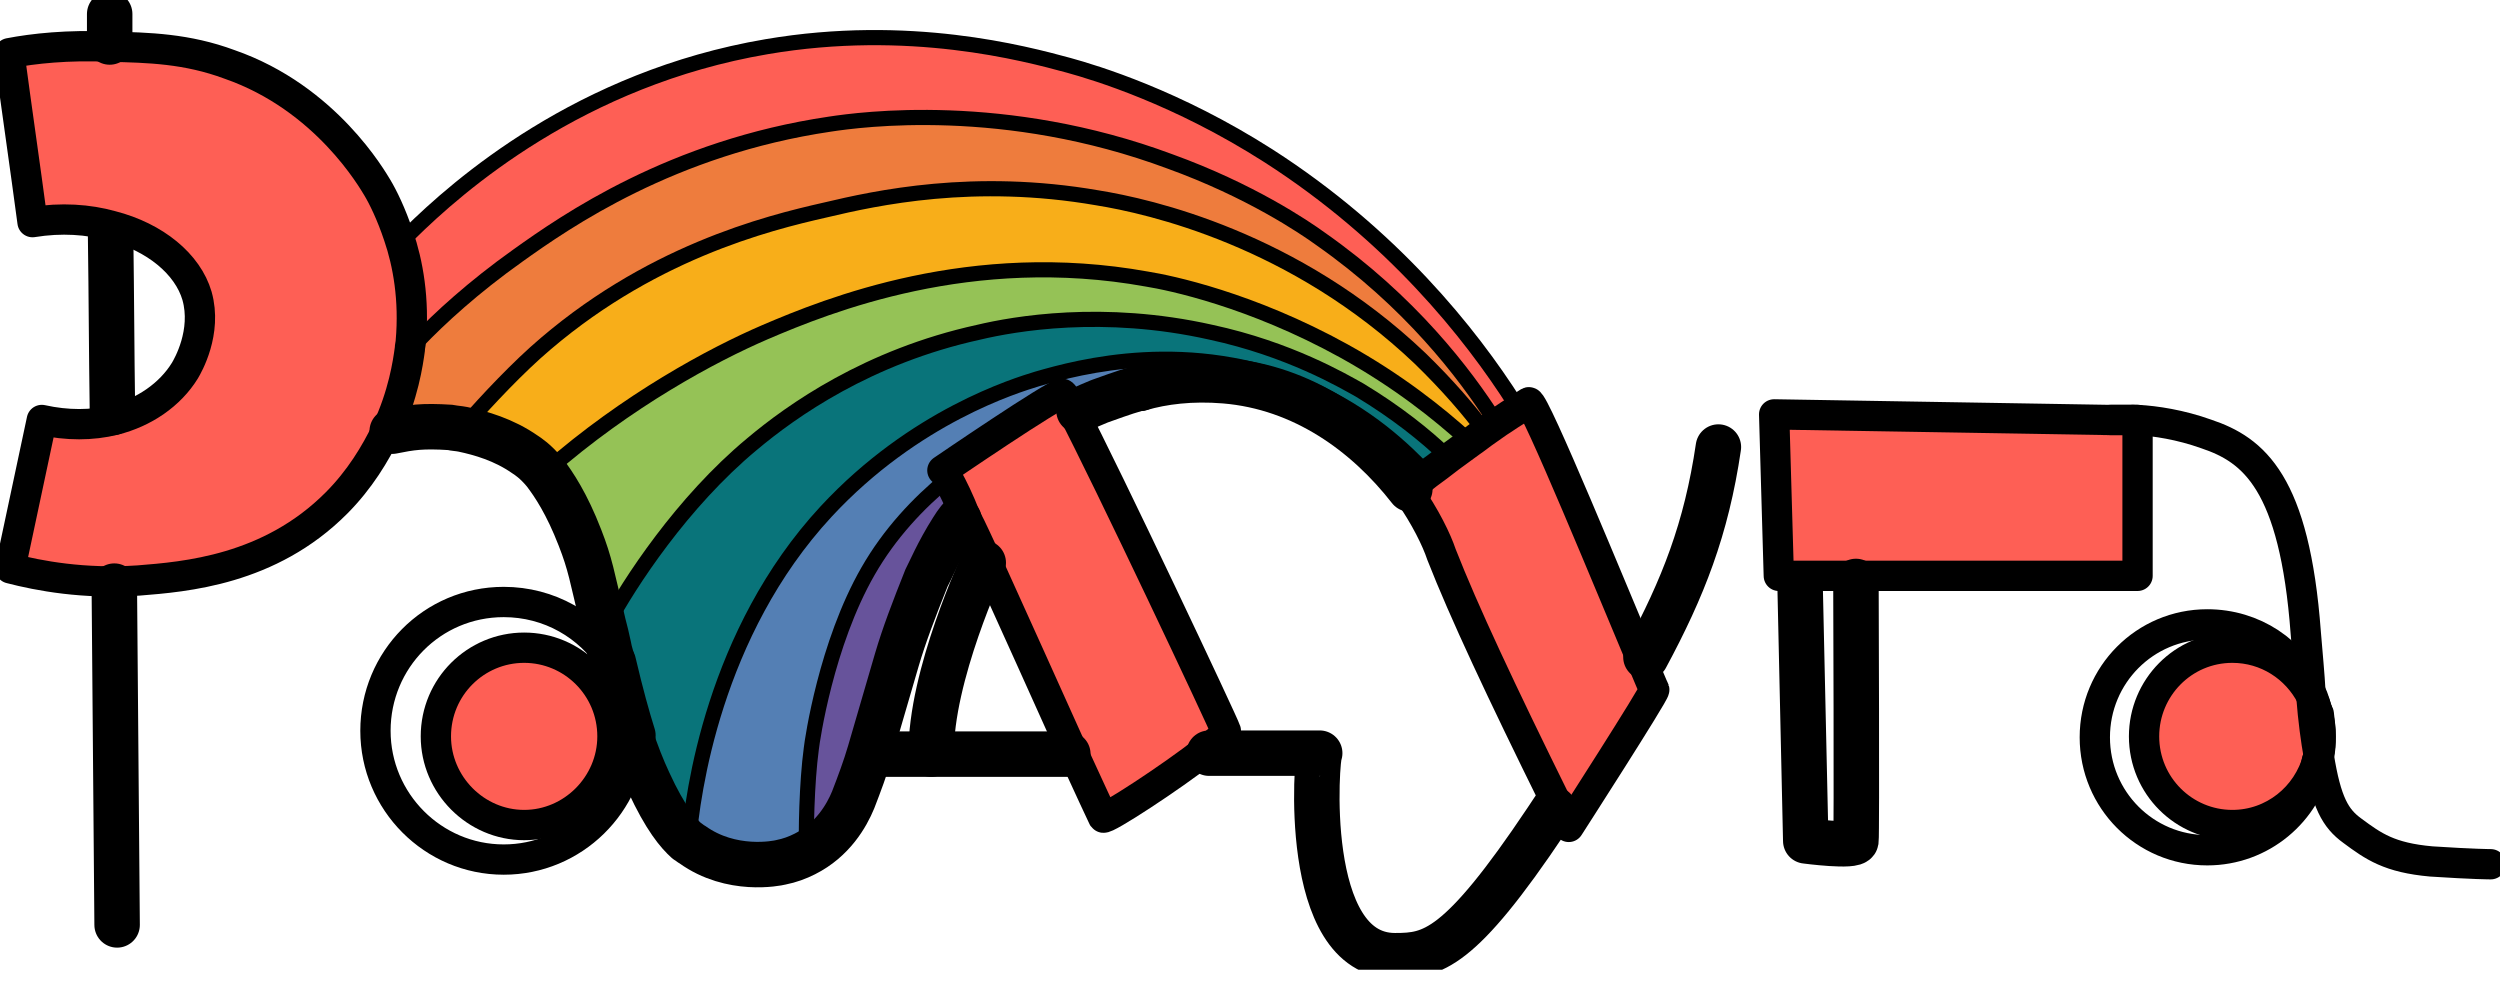 <?xml version="1.0" encoding="UTF-8"?> <svg xmlns="http://www.w3.org/2000/svg" width="109" height="43" viewBox="0 0 109 43" fill="none"> <g clip-path="url(#clip0_625_2004)"> <path d="M57.053 16.969C59.646 18.108 61.267 19.613 62.239 20.712C61.874 20.997 61.591 21.201 61.469 21.363C59.565 18.922 56.809 16.928 53.406 16.643C51.947 16.521 50.691 16.684 49.718 16.969C49.718 16.969 49.678 16.969 49.637 16.969C49.151 17.091 48.097 17.335 46.76 17.864C46.558 17.457 46.396 17.213 46.355 17.213C46.072 17.172 41.128 20.549 41.128 20.549C41.169 20.549 41.25 20.672 41.371 20.916C40.034 21.974 38.818 23.276 37.886 24.944C36.022 28.159 35.455 32.309 35.415 32.676C35.212 34.181 35.172 36.379 35.212 37.315C34.888 37.477 34.564 37.599 34.158 37.681C33.996 37.721 32.011 38.128 30.309 36.908C30.228 36.867 30.147 36.785 30.066 36.745C30.188 34.669 31.16 27.63 36.063 22.34C39.912 18.189 44.329 16.846 45.261 16.562C47.084 15.992 51.906 14.69 57.053 16.969Z" fill="#547FB4"></path> <path d="M66.697 17.538C66.94 17.457 70.344 25.758 71.681 28.932C71.924 29.502 72.086 29.909 72.167 30.071C72.208 30.193 68.439 36.053 68.439 36.053C68.277 35.727 68.115 35.402 67.953 35.076C67.912 35.036 67.912 34.995 67.872 34.954C65.481 30.112 63.86 26.653 62.888 24.171C62.645 23.52 62.118 22.503 61.389 21.363C61.389 21.323 61.429 21.282 61.47 21.241C61.591 21.119 61.875 20.875 62.24 20.59C62.523 20.387 62.847 20.142 63.212 19.858C63.496 19.654 63.82 19.41 64.103 19.207C64.347 19.044 64.59 18.84 64.833 18.678C65.076 18.515 65.279 18.352 65.481 18.23C65.724 18.067 65.968 17.904 66.17 17.782C66.494 17.66 66.697 17.538 66.697 17.538Z" fill="#FE5F55"></path> <path d="M17.383 10.295C17.788 11.475 18.072 13.062 17.91 14.852C17.91 14.975 17.91 15.097 17.87 15.178C17.788 15.788 17.586 17.131 16.857 18.718C16.37 19.735 15.681 20.875 14.668 21.892C11.751 24.822 8.064 25.148 6.038 25.27C3.647 25.473 1.702 25.107 0.446 24.781L1.823 18.311C2.918 18.555 4.012 18.555 4.984 18.311C6.321 17.986 7.415 17.213 8.064 16.155C8.185 15.951 9.077 14.486 8.59 12.899C8.185 11.475 6.767 10.336 4.863 9.847C3.85 9.563 2.674 9.522 1.418 9.685C1.094 7.202 0.729 4.761 0.405 2.319C1.459 2.116 2.958 1.953 4.781 2.035C6.483 2.075 8.185 2.116 10.009 2.767C14.223 4.232 16.289 7.813 16.451 8.138C16.695 8.586 17.059 9.318 17.383 10.295Z" fill="#FE5F55"></path> <path d="M19.612 18.637C18.356 18.556 17.869 18.637 17.059 18.8L16.897 18.718C17.626 17.172 17.829 15.789 17.91 15.178C17.91 15.056 17.951 14.934 17.951 14.853L18.275 14.893C19.288 13.876 20.746 12.533 22.651 11.15C24.758 9.644 29.377 6.429 36.266 5.412C37.562 5.209 43.843 4.395 51.096 7.04C54.541 8.301 56.891 9.888 57.66 10.417C61.55 13.103 63.901 16.277 65.238 18.311L65.603 18.352C65.4 18.474 65.157 18.637 64.954 18.8L64.792 18.718C64.184 17.905 63.252 16.806 62.037 15.626C56.566 10.417 50.245 8.993 47.976 8.627C42.587 7.691 38.332 8.627 36.104 9.156C33.591 9.726 28.324 11.028 23.461 15.382C22.246 16.48 20.868 17.986 20.26 18.718C19.977 18.678 19.774 18.637 19.612 18.637Z" fill="#EE7C3D"></path> <path d="M52.596 32.716C51.096 33.896 48.219 35.768 48.138 35.646C48.057 35.483 47.531 34.344 46.801 32.757C45.748 30.397 44.248 27.101 43.073 24.496C42.709 23.723 42.425 23.072 42.141 22.543C41.817 21.811 41.534 21.241 41.331 20.875C41.209 20.631 41.128 20.509 41.088 20.509C41.088 20.509 46.031 17.131 46.315 17.172C46.355 17.172 46.518 17.416 46.72 17.823C48.219 20.671 53.366 31.577 53.447 31.861C53.528 31.984 53.163 32.309 52.596 32.716Z" fill="#FE5F55"></path> <path d="M42.141 22.544L41.817 22.666C41.615 22.95 41.655 22.869 41.533 23.073C40.885 24.09 40.52 24.985 40.399 25.189C39.832 26.613 39.426 27.671 39.102 28.769C38.575 30.56 38.251 31.699 37.927 32.798C37.725 33.49 37.481 34.141 37.198 34.873C36.914 35.565 36.306 36.623 35.091 37.233C35.05 36.297 35.091 34.1 35.293 32.594C35.334 32.228 35.942 28.037 37.765 24.863C38.697 23.235 39.953 21.892 41.25 20.834C41.533 21.241 41.817 21.811 42.141 22.544Z" fill="#67539B"></path> <path d="M59.282 17.009C60.902 17.986 62.158 19.003 63.009 19.817L63.212 19.98C62.847 20.224 62.523 20.468 62.239 20.712C61.227 19.654 59.646 18.108 57.053 16.968C51.866 14.73 47.044 16.033 45.221 16.561C44.289 16.846 39.872 18.189 36.023 22.34C31.12 27.63 30.188 34.669 30.026 36.745C29.661 36.419 29.094 35.768 28.364 34.181C28.081 33.571 27.838 32.96 27.554 32.106C27.554 32.065 27.554 31.984 27.554 31.943C27.554 30.844 27.23 29.786 26.703 28.932C26.663 28.728 26.581 28.525 26.541 28.281C26.46 27.915 26.379 27.548 26.298 27.264L26.46 27.223C27.392 25.473 29.702 21.933 32.741 19.41C34.483 17.945 37.806 15.585 42.628 14.527C44.167 14.161 48.057 13.469 52.758 14.527C56.161 15.219 58.552 16.561 59.282 17.009Z" fill="#09747A"></path> <path d="M101.099 32.96C101.099 33.001 101.099 33.042 101.058 33.082C101.058 33.082 101.058 33.082 101.058 33.123C100.613 34.791 99.113 36.012 97.33 36.012C95.183 36.012 93.481 34.263 93.481 32.147C93.481 30.03 95.223 28.281 97.33 28.281C98.83 28.281 100.126 29.135 100.775 30.397C100.896 31.414 100.977 32.269 101.099 32.96Z" fill="#FE5F55"></path> <path d="M93.197 18.311V25.107H80.919H78.488H77.556L77.353 18.067L91.981 18.271H92.022H92.994H93.035C93.035 18.311 93.116 18.311 93.197 18.311Z" fill="#FE5F55"></path> <path d="M66.048 17.579L66.21 17.864C66.008 17.986 65.805 18.148 65.522 18.311L65.157 18.271C63.86 16.236 61.469 13.103 57.58 10.376C56.85 9.847 54.5 8.26 51.015 6.999C43.803 4.313 37.522 5.168 36.185 5.371C29.296 6.389 24.677 9.603 22.57 11.109C20.625 12.492 19.166 13.835 18.194 14.852L17.869 14.812C18.032 13.021 17.748 11.434 17.343 10.254L17.829 10.173C19.977 8.098 25.285 3.418 33.429 2.035C39.629 0.977 44.654 2.319 46.599 2.889C47.733 3.215 51.258 4.273 55.31 6.836C60.7 10.254 64.103 14.527 66.048 17.579Z" fill="#FE5F55"></path> <path d="M64.67 18.718L64.832 18.8C64.589 18.962 64.346 19.125 64.103 19.329L63.981 19.166C62.725 18.026 60.942 16.602 58.592 15.3C54.54 13.062 51.015 12.33 50.002 12.167C42.343 10.783 36.103 13.306 33.348 14.486C31.079 15.463 27.351 17.457 23.866 20.509L23.744 20.59C23.339 20.102 23.015 19.898 22.894 19.817C21.962 19.166 20.949 18.881 20.179 18.718C20.787 17.945 22.164 16.439 23.38 15.382C28.202 11.027 33.51 9.725 36.022 9.156C38.251 8.627 42.505 7.691 47.895 8.627C50.123 9.034 56.444 10.417 61.955 15.626C63.13 16.765 64.062 17.904 64.67 18.718Z" fill="#F8AE19"></path> <path d="M63.982 19.166L64.103 19.329C63.82 19.532 63.496 19.776 63.212 19.98L63.009 19.817C62.158 19.003 60.902 17.986 59.282 17.009C58.552 16.602 56.202 15.219 52.798 14.486C48.098 13.428 44.208 14.12 42.668 14.486C37.846 15.544 34.524 17.905 32.781 19.369C29.742 21.892 27.433 25.433 26.5 27.182L26.338 27.223C25.852 25.148 25.771 24.619 25.325 23.479C24.758 22.015 24.191 21.16 23.786 20.631L23.907 20.55C27.392 17.498 31.12 15.504 33.389 14.527C36.144 13.347 42.385 10.824 50.043 12.208C51.056 12.411 54.581 13.103 58.633 15.341C60.943 16.602 62.726 18.027 63.982 19.166Z" fill="#95C256"></path> <path d="M22.853 28.2C25.001 28.2 26.703 29.95 26.703 32.065C26.703 34.181 24.96 35.931 22.853 35.931C20.746 35.931 19.004 34.181 19.004 32.065C19.004 29.95 20.746 28.2 22.853 28.2Z" fill="#FE5F55"></path> <path d="M5.106 40.326C5.065 35.321 5.025 30.56 4.984 25.555" stroke="black" stroke-width="1.982" stroke-miterlimit="10" stroke-linecap="round" stroke-linejoin="round"></path> <path d="M4.782 1.831C4.782 1.383 4.782 1.099 4.782 0.61" stroke="black" stroke-width="1.982" stroke-miterlimit="10" stroke-linecap="round" stroke-linejoin="round"></path> <path d="M4.903 17.986C4.862 15.137 4.862 13.103 4.822 10.254" stroke="black" stroke-width="1.982" stroke-miterlimit="10" stroke-linecap="round" stroke-linejoin="round"></path> <path d="M49.638 16.928C48.908 17.131 48.301 17.375 47.936 17.497C47.571 17.66 47.409 17.701 47.044 17.904" stroke="black" stroke-width="1.982" stroke-miterlimit="10" stroke-linecap="round" stroke-linejoin="round"></path> <path d="M61.469 21.323C59.565 18.881 56.809 16.887 53.406 16.602C51.947 16.48 50.691 16.643 49.718 16.928" stroke="black" stroke-width="1.982" stroke-miterlimit="10" stroke-linecap="round" stroke-linejoin="round"></path> <path d="M61.388 21.445C61.388 21.404 61.429 21.363 61.469 21.323C61.591 21.201 61.874 20.956 62.239 20.672C62.523 20.468 62.847 20.224 63.212 19.939C63.495 19.736 63.819 19.491 64.103 19.288C64.346 19.125 64.589 18.922 64.832 18.759C65.076 18.596 65.278 18.433 65.481 18.311C65.724 18.149 65.967 17.986 66.17 17.864C66.453 17.66 66.656 17.538 66.656 17.538C66.899 17.457 70.303 25.758 71.64 28.932C71.883 29.502 72.045 29.909 72.126 30.071C72.167 30.193 68.398 36.053 68.398 36.053C68.236 35.727 68.074 35.402 67.912 35.076C67.871 35.036 67.871 34.995 67.831 34.954C65.44 30.112 63.819 26.653 62.847 24.171C62.644 23.561 62.158 22.543 61.388 21.445ZM61.388 21.445C61.348 21.404 61.307 21.363 61.307 21.323" stroke="black" stroke-width="1.321" stroke-miterlimit="10" stroke-linecap="round" stroke-linejoin="round"></path> <path d="M26.703 28.851C26.662 28.647 26.581 28.444 26.541 28.2C26.46 27.833 26.379 27.467 26.298 27.182C25.811 25.107 25.73 24.578 25.285 23.439C24.718 21.974 24.15 21.119 23.745 20.59C23.34 20.102 23.016 19.898 22.894 19.817C21.962 19.166 20.949 18.881 20.179 18.718C19.977 18.678 19.814 18.678 19.652 18.637C18.396 18.555 17.91 18.637 17.1 18.8" stroke="black" stroke-width="1.982" stroke-miterlimit="10" stroke-linecap="round" stroke-linejoin="round"></path> <path d="M27.595 32.065C27.352 31.292 27.068 30.275 26.744 28.891" stroke="black" stroke-width="1.982" stroke-miterlimit="10" stroke-linecap="round" stroke-linejoin="round"></path> <path d="M41.817 22.666C41.614 22.95 41.655 22.869 41.533 23.072C40.885 24.09 40.52 24.985 40.399 25.188C39.831 26.613 39.426 27.671 39.102 28.769C38.575 30.56 38.251 31.699 37.927 32.798C37.724 33.489 37.481 34.141 37.198 34.873C36.914 35.565 36.306 36.623 35.09 37.233C34.766 37.396 34.442 37.518 34.037 37.599C33.875 37.64 31.889 38.047 30.188 36.826C30.107 36.786 30.025 36.704 29.944 36.663C29.58 36.338 29.012 35.687 28.283 34.1C27.999 33.489 27.756 32.879 27.473 32.025" stroke="black" stroke-width="1.982" stroke-miterlimit="10" stroke-linecap="round" stroke-linejoin="round"></path> <path d="M78.488 25.717C78.569 29.38 78.65 33.001 78.731 36.663C78.731 36.663 80.879 36.948 80.919 36.663C80.96 36.379 80.919 25.351 80.919 25.351" stroke="black" stroke-width="1.982" stroke-miterlimit="10" stroke-linecap="round" stroke-linejoin="round"></path> <path d="M101.099 32.96C101.099 33.001 101.099 33.001 101.099 32.96ZM101.099 32.96C101.423 34.995 101.828 35.687 102.557 36.216C103.489 36.908 104.178 37.396 106.002 37.559C107.866 37.681 108.595 37.681 108.595 37.681" stroke="black" stroke-width="1.321" stroke-miterlimit="10" stroke-linecap="round" stroke-linejoin="round"></path> <path d="M92.995 18.311C93.035 18.311 93.116 18.311 93.197 18.311C93.967 18.352 95.061 18.515 96.196 18.922C98.262 19.614 100.045 21.038 100.531 27.589C100.612 28.566 100.694 29.42 100.734 30.153C100.734 30.234 100.734 30.275 100.775 30.356C100.856 31.414 100.977 32.269 101.099 32.961" stroke="black" stroke-width="1.321" stroke-miterlimit="10" stroke-linecap="round" stroke-linejoin="round"></path> <path d="M92.022 18.311C92.143 18.311 92.467 18.311 92.994 18.311" stroke="black" stroke-width="1.321" stroke-miterlimit="10" stroke-linecap="round" stroke-linejoin="round"></path> <path d="M27.595 32.065C27.595 32.024 27.595 31.943 27.595 31.902C27.595 30.804 27.27 29.746 26.744 28.891" stroke="black" stroke-width="1.321" stroke-miterlimit="10" stroke-linecap="round" stroke-linejoin="round"></path> <path d="M26.703 28.851C25.69 27.264 23.947 26.247 21.962 26.247C18.842 26.247 16.37 28.77 16.37 31.862C16.37 34.955 18.882 37.477 21.962 37.477C25.001 37.477 27.473 35.036 27.554 32.025" stroke="black" stroke-width="1.321" stroke-miterlimit="10" stroke-linecap="round" stroke-linejoin="round"></path> <path d="M101.058 31.13C100.977 30.804 100.896 30.479 100.734 30.153C100.005 28.403 98.263 27.223 96.237 27.223C93.522 27.223 91.334 29.421 91.334 32.147C91.334 34.873 93.522 37.071 96.237 37.071C98.587 37.071 100.572 35.402 101.018 33.164" stroke="black" stroke-width="1.321" stroke-miterlimit="10" stroke-linecap="round" stroke-linejoin="round"></path> <path d="M101.058 33.083C101.058 33.042 101.058 33.001 101.099 32.961C101.139 32.676 101.18 32.391 101.18 32.106C101.18 31.78 101.139 31.455 101.099 31.129" stroke="black" stroke-width="1.321" stroke-miterlimit="10" stroke-linecap="round" stroke-linejoin="round"></path> <path d="M100.775 30.356C100.126 29.095 98.83 28.24 97.33 28.24C95.183 28.24 93.481 29.99 93.481 32.106C93.481 34.263 95.223 35.972 97.33 35.972C99.113 35.972 100.613 34.751 101.058 33.083C101.058 33.083 101.058 33.083 101.058 33.042C101.058 33.001 101.058 32.961 101.099 32.961C101.18 32.676 101.18 32.391 101.18 32.106C101.18 31.78 101.139 31.455 101.058 31.129C101.018 30.845 100.896 30.6 100.775 30.356Z" stroke="black" stroke-width="1.321" stroke-miterlimit="10" stroke-linecap="round" stroke-linejoin="round"></path> <path d="M19.004 32.106C19.004 34.222 20.746 35.972 22.853 35.972C24.96 35.972 26.703 34.222 26.703 32.106C26.703 29.949 24.96 28.24 22.853 28.24C20.746 28.24 19.004 29.949 19.004 32.106Z" stroke="black" stroke-width="1.321" stroke-miterlimit="10" stroke-linecap="round" stroke-linejoin="round"></path> <path d="M71.762 28.647C73.382 25.636 74.395 23.072 74.922 19.491" stroke="black" stroke-width="1.982" stroke-miterlimit="10" stroke-linecap="round" stroke-linejoin="round"></path> <path d="M38.17 32.879H40.601H46.558" stroke="black" stroke-width="1.982" stroke-miterlimit="10" stroke-linecap="round" stroke-linejoin="round"></path> <path d="M52.717 32.838H57.539C57.417 32.838 56.688 41.669 60.821 41.669C62.442 41.669 63.617 41.465 67.426 35.768C67.588 35.524 67.588 35.524 67.75 35.28" stroke="black" stroke-width="1.982" stroke-miterlimit="10" stroke-linecap="round" stroke-linejoin="round"></path> <path d="M17.383 10.295C17.059 9.318 16.695 8.586 16.451 8.179C16.249 7.854 14.223 4.273 10.009 2.808C8.145 2.116 6.483 2.075 4.781 2.035C2.958 1.953 1.459 2.116 0.405 2.319C0.729 4.761 1.094 7.243 1.418 9.685C2.674 9.481 3.85 9.563 4.863 9.847C6.767 10.336 8.185 11.516 8.59 12.899C9.036 14.486 8.185 15.951 8.064 16.155C7.415 17.213 6.281 17.986 4.984 18.311C4.012 18.555 2.918 18.555 1.823 18.311L0.446 24.781C1.702 25.107 3.647 25.473 6.038 25.31C8.064 25.148 11.751 24.863 14.668 21.933C15.681 20.916 16.37 19.776 16.857 18.759C17.586 17.213 17.788 15.829 17.87 15.219C17.87 15.097 17.91 14.975 17.91 14.893C18.072 13.062 17.788 11.475 17.383 10.295Z" stroke="black" stroke-width="1.321" stroke-miterlimit="10" stroke-linecap="round" stroke-linejoin="round"></path> <path d="M42.87 24.537C42.87 24.537 40.561 29.461 40.601 32.879" stroke="black" stroke-width="1.982" stroke-miterlimit="10" stroke-linecap="round" stroke-linejoin="round"></path> <path d="M66.048 17.579C64.103 14.527 60.699 10.255 55.31 6.796C51.298 4.232 47.773 3.174 46.598 2.849C44.653 2.32 39.629 0.977 33.429 2.035C25.284 3.418 19.976 8.098 17.869 10.173" stroke="black" stroke-width="0.661" stroke-miterlimit="10" stroke-linecap="round" stroke-linejoin="round"></path> <path d="M65.157 18.311C63.86 16.277 61.47 13.143 57.58 10.417C56.85 9.888 54.5 8.301 51.015 7.04C43.803 4.354 37.522 5.209 36.185 5.412C29.297 6.429 24.677 9.644 22.57 11.15C20.625 12.533 19.166 13.876 18.194 14.893" stroke="black" stroke-width="0.661" stroke-miterlimit="10" stroke-linecap="round" stroke-linejoin="round"></path> <path d="M64.671 18.718C64.063 17.904 63.131 16.806 61.915 15.626C56.445 10.417 50.124 8.993 47.855 8.627C42.465 7.691 38.211 8.627 35.982 9.156C33.47 9.725 28.202 11.027 23.34 15.382C22.124 16.48 20.747 17.986 20.139 18.718" stroke="black" stroke-width="0.661" stroke-miterlimit="10" stroke-linecap="round" stroke-linejoin="round"></path> <path d="M63.981 19.166C62.725 18.026 60.942 16.602 58.592 15.3C54.54 13.062 51.015 12.329 50.002 12.167C42.343 10.783 36.103 13.306 33.348 14.486C31.079 15.463 27.351 17.457 23.866 20.509" stroke="black" stroke-width="0.661" stroke-miterlimit="10" stroke-linecap="round" stroke-linejoin="round"></path> <path d="M63.009 19.817C62.158 19.003 60.902 17.986 59.282 17.009C58.552 16.602 56.202 15.219 52.798 14.486C48.098 13.428 44.208 14.12 42.668 14.486C37.846 15.544 34.523 17.904 32.781 19.369C29.742 21.892 27.433 25.433 26.5 27.182" stroke="black" stroke-width="0.661" stroke-miterlimit="10" stroke-linecap="round" stroke-linejoin="round"></path> <path d="M62.239 20.672C61.226 19.614 59.646 18.067 57.053 16.928C51.866 14.69 47.044 15.992 45.221 16.521C44.289 16.806 39.872 18.149 36.022 22.299C31.119 27.589 30.188 34.629 30.025 36.704" stroke="black" stroke-width="0.661" stroke-miterlimit="10" stroke-linecap="round" stroke-linejoin="round"></path> <path d="M49.637 16.928C49.151 17.05 48.097 17.294 46.76 17.823" stroke="black" stroke-width="1.321" stroke-miterlimit="10" stroke-linecap="round" stroke-linejoin="round"></path> <path d="M49.719 16.928C49.719 16.928 49.678 16.928 49.638 16.928" stroke="black" stroke-width="1.982" stroke-miterlimit="10" stroke-linecap="round" stroke-linejoin="round"></path> <path d="M35.171 37.274C35.131 36.338 35.171 34.141 35.374 32.635C35.414 32.269 36.022 28.078 37.846 24.904C38.778 23.276 40.034 21.933 41.331 20.875" stroke="black" stroke-width="0.661" stroke-miterlimit="10" stroke-linecap="round" stroke-linejoin="round"></path> <path d="M41.331 20.875C41.209 20.631 41.128 20.509 41.088 20.509C41.088 20.509 46.031 17.131 46.315 17.172C46.355 17.172 46.518 17.416 46.72 17.823C48.219 20.672 53.366 31.577 53.447 31.862C53.487 31.943 53.123 32.31 52.555 32.717C51.056 33.897 48.179 35.768 48.098 35.646C48.017 35.484 47.49 34.344 46.761 32.757C45.707 30.397 44.208 27.101 43.033 24.497C42.668 23.724 42.385 23.073 42.101 22.544C41.817 21.811 41.534 21.241 41.331 20.875Z" stroke="black" stroke-width="1.321" stroke-miterlimit="10" stroke-linecap="round" stroke-linejoin="round"></path> <path d="M91.941 18.311L77.353 18.067L77.556 25.107H78.488H80.919H93.197V18.311H92.994H92.954H92.022H91.941Z" stroke="black" stroke-width="1.321" stroke-miterlimit="10" stroke-linecap="round" stroke-linejoin="round"></path> </g> <defs> <clipPath id="clip0_625_2004"> <rect width="109" height="42.279" fill="white"></rect> </clipPath> </defs> </svg> 